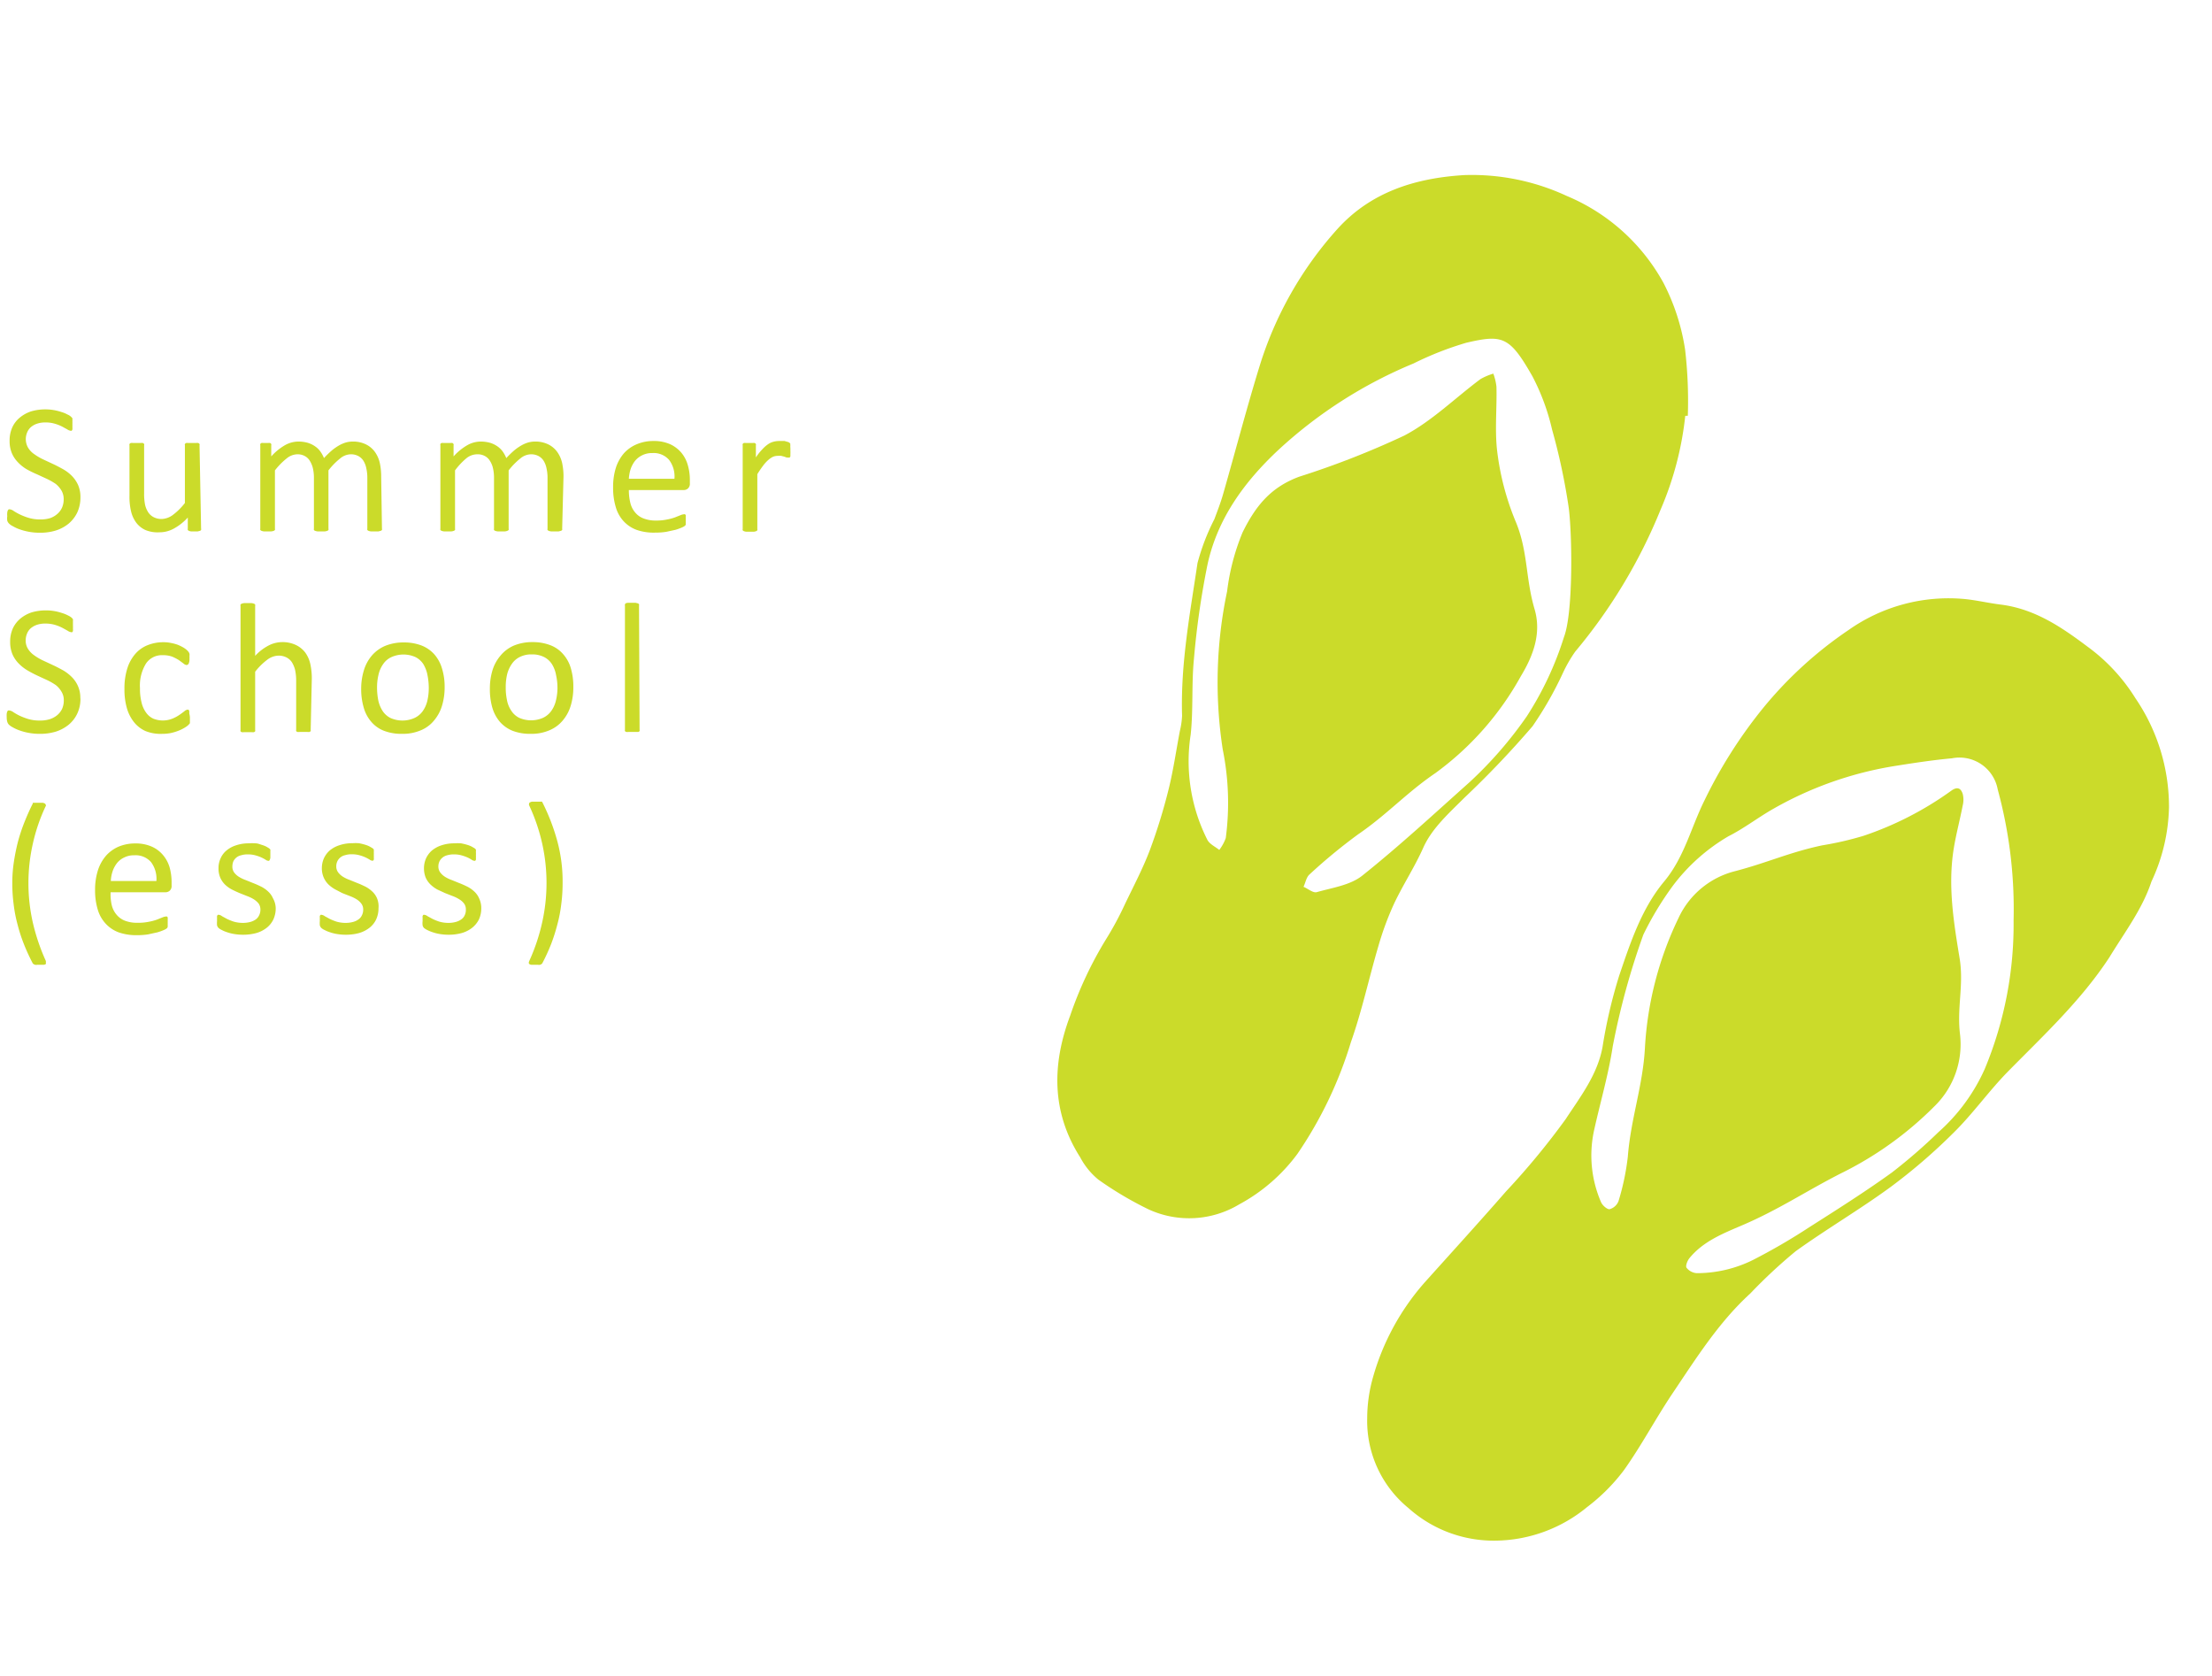 <svg xmlns="http://www.w3.org/2000/svg" viewBox="0 0 198 150"><defs><style>.cls-1{fill:#ec008c;opacity:0;}.cls-2{fill:#cbdb2a;}</style></defs><g id="Layer_2" data-name="Layer 2"><g id="Home"><g id="Hub_HP" data-name="Hub HP"><g id="Button_divs" data-name="Button divs"><rect class="cls-1" width="198" height="150"/></g><g id="Icons_Hub" data-name="Icons Hub"><path id="ESSS" class="cls-2" d="M151.08,37.21a39.75,39.75,0,0,0-.24-5.89,19.22,19.22,0,0,0-1.94-6,17.61,17.61,0,0,0-8.65-7.78,20.16,20.16,0,0,0-9.16-1.87c-4.38.26-8.37,1.5-11.38,4.83a32.77,32.77,0,0,0-7,12.39c-1.15,3.75-2.14,7.54-3.22,11.31-.22.77-.51,1.52-.79,2.27a19.51,19.51,0,0,0-1.51,3.93c-.67,4.53-1.52,9-1.38,13.66a7.08,7.08,0,0,1-.2,1.37c-.33,1.74-.58,3.49-1,5.19a50.24,50.24,0,0,1-1.69,5.48c-.62,1.63-1.44,3.19-2.2,4.77A28.7,28.7,0,0,1,99,84.07a34.12,34.12,0,0,0-3.21,6.84c-1.63,4.34-1.68,8.62.9,12.67a6.5,6.5,0,0,0,1.63,2,31.46,31.46,0,0,0,4.51,2.67,8.7,8.7,0,0,0,8.1-.46,15.77,15.77,0,0,0,5.2-4.51,36.32,36.32,0,0,0,4.79-10c1-2.83,1.62-5.76,2.47-8.63a26.79,26.79,0,0,1,1.4-3.78c.8-1.69,1.84-3.27,2.61-5s2.3-3.09,3.67-4.46A85.36,85.36,0,0,0,137.18,65a31.84,31.84,0,0,0,2.72-4.77A12.45,12.45,0,0,1,141,58.32a47.62,47.62,0,0,0,7.64-12.7,28.89,28.89,0,0,0,2.21-8.4ZM140,57a29,29,0,0,1-3.34,7.12A35.66,35.66,0,0,1,131.55,70c-3.17,2.83-6.29,5.72-9.61,8.37-1.08.86-2.68,1.08-4.08,1.48-.32.09-.78-.31-1.18-.48.18-.37.25-.86.54-1.11a49.37,49.37,0,0,1,4.34-3.58c2.59-1.77,4.34-3.73,6.93-5.49a26.72,26.72,0,0,0,7.65-8.68c1.13-1.87,1.85-3.86,1.22-6-.81-2.75-.58-5.12-1.66-7.76a23.73,23.73,0,0,1-1.7-6.5c-.2-1.86,0-3.76-.05-5.64a5,5,0,0,0-.28-1.17,5.38,5.38,0,0,0-1.15.49c-2.28,1.7-4.35,3.76-6.83,5.06a77,77,0,0,1-9.38,3.67c-2.52.93-3.89,2.56-5.09,5a20.15,20.15,0,0,0-1.38,5.27,39.43,39.43,0,0,0-.39,14.15,24,24,0,0,1,.27,7.93,4,4,0,0,1-.58,1.06c-.36-.29-.85-.51-1.06-.89a15.57,15.57,0,0,1-1.5-9.43c.24-2.24.07-4.52.29-6.76a73.61,73.61,0,0,1,1.23-8.53c.91-4.09,3.29-7.34,6.32-10.18a40.7,40.7,0,0,1,12.11-7.75,28.94,28.94,0,0,1,4.71-1.85c3.26-.76,3.89-.58,5.93,3a19.77,19.77,0,0,1,1.76,4.77,55.49,55.49,0,0,1,1.49,7C140.73,47.83,140.83,54.8,140,57ZM192.58,78.9a16.42,16.42,0,0,0,1.57-6.64,17.22,17.22,0,0,0-3-9.76,16.44,16.44,0,0,0-4.3-4.63c-2.38-1.79-4.75-3.38-7.77-3.76-1.06-.13-2.1-.38-3.16-.49a15.53,15.53,0,0,0-10.44,2.76,35.68,35.68,0,0,0-7.62,6.94,42.37,42.37,0,0,0-5.3,8.34c-1.2,2.42-1.8,5.09-3.62,7.26-2,2.41-3,5.44-4,8.39a44.63,44.63,0,0,0-1.49,6.37c-.45,2.51-2,4.49-3.3,6.48a66.91,66.91,0,0,1-5.34,6.47c-2.41,2.76-4.88,5.47-7.33,8.2a21.76,21.76,0,0,0-4.57,8.4,13.54,13.54,0,0,0-.53,3.75,10.06,10.06,0,0,0,3.7,8,11.42,11.42,0,0,0,7.78,2.91,13.09,13.09,0,0,0,8.2-3,16.79,16.79,0,0,0,3.31-3.32c1.55-2.18,2.81-4.57,4.3-6.8,2.13-3.16,4.16-6.41,7-9a46.6,46.6,0,0,1,4.06-3.78c2.78-2,5.77-3.75,8.54-5.78a51.27,51.27,0,0,0,5.59-4.82c1.75-1.72,3.16-3.74,4.9-5.51,3.18-3.23,6.52-6.33,9.05-10.19C190.2,83.41,191.77,81.36,192.58,78.9ZM173.5,101.34a48.63,48.63,0,0,1-4.15,3.6c-2.4,1.73-4.9,3.31-7.4,4.9a54.87,54.87,0,0,1-5,2.91,11.3,11.3,0,0,1-5.08,1.2,1.28,1.28,0,0,1-.91-.49c-.1-.16.08-.63.27-.86,1.24-1.51,3-2.2,4.75-2.95,3.26-1.4,5.61-3,8.78-4.62a31.22,31.22,0,0,0,8.38-6,7.75,7.75,0,0,0,2.29-6.58c-.25-2.33.34-4.23,0-6.55-.54-3.29-1.09-6.58-.55-9.93.21-1.31.56-2.6.81-3.9a2.12,2.12,0,0,0,0-1c-.15-.49-.45-.7-1-.32a29.51,29.51,0,0,1-7.89,4.06,29,29,0,0,1-3.69.85c-2.93.62-4.87,1.54-7.76,2.3a7.63,7.63,0,0,0-5.11,4.22,30.57,30.57,0,0,0-3,11.61c-.18,3.38-1.27,6.35-1.53,9.73a22,22,0,0,1-.84,4,1.2,1.2,0,0,1-.81.71c-.22,0-.63-.35-.75-.64a10.5,10.5,0,0,1-.6-6.52c.55-2.47,1.27-4.92,1.65-7.42a66.48,66.48,0,0,1,2.74-10,28.3,28.3,0,0,1,2.61-4.33,16.87,16.87,0,0,1,5-4.47c1.31-.66,2.51-1.57,3.78-2.32a32.25,32.25,0,0,1,11.29-4c1.64-.26,3.29-.51,4.94-.66a3.48,3.48,0,0,1,4.1,2.79,40.71,40.71,0,0,1,1.42,11.72,33.66,33.66,0,0,1-2.58,13.29A16.58,16.58,0,0,1,173.5,101.34Z"/></g></g><g id="News_HP" data-name="News HP"><g id="Text"><path class="cls-2" d="M7.2,44.51a3.22,3.22,0,0,1-.28,1.35,3,3,0,0,1-.77,1A3.45,3.45,0,0,1,5,47.48a4.73,4.73,0,0,1-1.44.2,5.24,5.24,0,0,1-1-.09,5.39,5.39,0,0,1-.82-.22,3.39,3.39,0,0,1-.6-.28,1.19,1.19,0,0,1-.34-.24.62.62,0,0,1-.15-.25,1.53,1.53,0,0,1,0-.41,1.32,1.32,0,0,1,0-.3.53.53,0,0,1,.05-.2.21.21,0,0,1,.08-.1.21.21,0,0,1,.12,0,.72.72,0,0,1,.32.14,4.91,4.91,0,0,0,.55.31,5.37,5.37,0,0,0,.8.31,3.54,3.54,0,0,0,1.08.14,2.86,2.86,0,0,0,.85-.12A2,2,0,0,0,5.13,46a1.65,1.65,0,0,0,.42-.56,1.84,1.84,0,0,0,.15-.76,1.51,1.51,0,0,0-.2-.78A2.28,2.28,0,0,0,5,43.32a5.72,5.72,0,0,0-.78-.45l-.89-.41A9.42,9.42,0,0,1,2.39,42a3.51,3.51,0,0,1-.77-.61,2.7,2.7,0,0,1-.55-.81,2.78,2.78,0,0,1-.21-1.13,2.86,2.86,0,0,1,.24-1.2,2.46,2.46,0,0,1,.68-.88,3.13,3.13,0,0,1,1-.55,4.49,4.49,0,0,1,1.3-.18,4.25,4.25,0,0,1,.71.06,4.64,4.64,0,0,1,.69.17,2.62,2.62,0,0,1,.56.23,1,1,0,0,1,.33.21l.11.12a.83.83,0,0,1,0,.12.72.72,0,0,1,0,.17,1.78,1.78,0,0,1,0,.25,2.26,2.26,0,0,1,0,.27.78.78,0,0,1,0,.19.22.22,0,0,1-.07.12.13.13,0,0,1-.1,0,.67.67,0,0,1-.29-.12L5.6,38.2a3.58,3.58,0,0,0-.67-.27,2.84,2.84,0,0,0-.86-.12,2.28,2.28,0,0,0-.78.12,1.63,1.63,0,0,0-.55.32,1.31,1.31,0,0,0-.32.48,1.54,1.54,0,0,0,.1,1.35,1.86,1.86,0,0,0,.55.57,4.86,4.86,0,0,0,.78.46l.9.42c.3.14.6.3.89.46a3.66,3.66,0,0,1,.79.6,2.83,2.83,0,0,1,.56.82A2.67,2.67,0,0,1,7.2,44.51Z"/><path class="cls-2" d="M18,47.32a.2.2,0,0,1,0,.11.21.21,0,0,1-.1.08l-.2.05-.29,0-.31,0a.64.64,0,0,1-.19-.05.21.21,0,0,1-.1-.08.2.2,0,0,1,0-.11v-1a4.75,4.75,0,0,1-1.27,1,2.62,2.62,0,0,1-1.26.32A2.83,2.83,0,0,1,13,47.43a2.17,2.17,0,0,1-.82-.67,2.76,2.76,0,0,1-.45-1,5.53,5.53,0,0,1-.14-1.38V39.85a.18.18,0,0,1,0-.11.35.35,0,0,1,.11-.09,1,1,0,0,1,.22,0h.66a.81.81,0,0,1,.21,0,.26.26,0,0,1,.11.09.14.14,0,0,1,0,.11V44.2a4.93,4.93,0,0,0,.09,1,2.16,2.16,0,0,0,.29.67,1.29,1.29,0,0,0,.5.43,1.52,1.52,0,0,0,.69.15,1.77,1.77,0,0,0,1-.36,5.67,5.67,0,0,0,1.08-1.07V39.85a.18.18,0,0,1,0-.11.35.35,0,0,1,.11-.09,1,1,0,0,1,.22,0h.66a.81.81,0,0,1,.21,0,.35.35,0,0,1,.11.09.14.14,0,0,1,0,.11Z"/><path class="cls-2" d="M34.19,47.32a.2.2,0,0,1,0,.11.24.24,0,0,1-.11.08l-.2.05-.34,0-.34,0a.81.81,0,0,1-.21-.05.24.24,0,0,1-.11-.08.2.2,0,0,1,0-.11V42.78a3.72,3.72,0,0,0-.09-.86,2,2,0,0,0-.26-.68,1.21,1.21,0,0,0-.47-.43,1.4,1.4,0,0,0-.66-.15,1.52,1.52,0,0,0-.95.37,6.29,6.29,0,0,0-1.05,1.07v5.22a.15.15,0,0,1,0,.11.2.2,0,0,1-.11.08.81.81,0,0,1-.21.05l-.33,0-.33,0a.81.81,0,0,1-.21-.05.2.2,0,0,1-.11-.08.2.2,0,0,1,0-.11V42.78a3.72,3.72,0,0,0-.09-.86,2.21,2.21,0,0,0-.28-.68,1.19,1.19,0,0,0-.46-.43,1.34,1.34,0,0,0-.66-.15,1.55,1.55,0,0,0-.95.37,6.29,6.29,0,0,0-1.05,1.07v5.22a.2.2,0,0,1,0,.11.24.24,0,0,1-.11.08.81.81,0,0,1-.21.05l-.34,0-.33,0a.81.81,0,0,1-.21-.05.24.24,0,0,1-.11-.08.2.2,0,0,1,0-.11V39.85a.18.18,0,0,1,0-.11.22.22,0,0,1,.1-.09.74.74,0,0,1,.19,0H24a.56.56,0,0,1,.18,0,.3.3,0,0,1,.1.09.18.18,0,0,1,0,.11v1a5,5,0,0,1,1.22-1,2.47,2.47,0,0,1,1.2-.33,3.11,3.11,0,0,1,.84.11,2.3,2.3,0,0,1,.65.31,1.91,1.91,0,0,1,.48.46,2.89,2.89,0,0,1,.33.6,8.94,8.94,0,0,1,.71-.69,4.51,4.51,0,0,1,.65-.45,2.86,2.86,0,0,1,.61-.26,2.33,2.33,0,0,1,.59-.08,2.61,2.61,0,0,1,1.21.26,2.16,2.16,0,0,1,.79.67,2.75,2.75,0,0,1,.44,1,5.74,5.74,0,0,1,.12,1.2Z"/><path class="cls-2" d="M50.32,47.32a.2.2,0,0,1,0,.11.24.24,0,0,1-.11.08l-.2.05-.34,0-.34,0a.81.81,0,0,1-.21-.05.24.24,0,0,1-.11-.08.2.2,0,0,1,0-.11V42.78a3.72,3.72,0,0,0-.09-.86,2,2,0,0,0-.26-.68,1.21,1.21,0,0,0-.47-.43,1.4,1.4,0,0,0-.66-.15,1.52,1.52,0,0,0-.95.37,6.29,6.29,0,0,0-1.05,1.07v5.22a.2.2,0,0,1,0,.11.28.28,0,0,1-.12.08.81.81,0,0,1-.21.05l-.33,0-.33,0a.81.81,0,0,1-.21-.05.2.2,0,0,1-.11-.08.2.2,0,0,1,0-.11V42.78a3.72,3.72,0,0,0-.09-.86,2,2,0,0,0-.28-.68,1.19,1.19,0,0,0-.46-.43,1.34,1.34,0,0,0-.66-.15,1.55,1.55,0,0,0-1,.37,6.29,6.29,0,0,0-1,1.07v5.22a.2.2,0,0,1,0,.11.24.24,0,0,1-.11.08.81.81,0,0,1-.21.05l-.34,0-.33,0a.81.81,0,0,1-.21-.05.24.24,0,0,1-.11-.08.2.2,0,0,1,0-.11V39.85a.18.18,0,0,1,0-.11.22.22,0,0,1,.1-.09.74.74,0,0,1,.19,0h.61a.74.74,0,0,1,.19,0l.09.09a.18.18,0,0,1,0,.11v1a5,5,0,0,1,1.22-1,2.47,2.47,0,0,1,1.2-.33,3.11,3.11,0,0,1,.84.11,2.3,2.3,0,0,1,.65.31,1.91,1.91,0,0,1,.48.46,2.89,2.89,0,0,1,.33.6,8.94,8.94,0,0,1,.71-.69,4.51,4.51,0,0,1,.65-.45,2.86,2.86,0,0,1,.61-.26,2.33,2.33,0,0,1,.59-.08,2.61,2.61,0,0,1,1.21.26,2.16,2.16,0,0,1,.79.67,2.75,2.75,0,0,1,.44,1,5.74,5.74,0,0,1,.12,1.2Z"/><path class="cls-2" d="M61.75,43.26a.56.56,0,0,1-.17.46.55.55,0,0,1-.37.14H56.29A4.78,4.78,0,0,0,56.42,45a2.06,2.06,0,0,0,.42.85,1.8,1.8,0,0,0,.76.55,3,3,0,0,0,1.14.19,4.58,4.58,0,0,0,.95-.09,4.63,4.63,0,0,0,.72-.19l.5-.2a1,1,0,0,1,.3-.08.17.17,0,0,1,.1,0,.14.14,0,0,1,.07.08.61.61,0,0,1,0,.17,1.78,1.78,0,0,1,0,.25,1.15,1.15,0,0,1,0,.19.59.59,0,0,1,0,.14.36.36,0,0,1,0,.11l-.07.09a1.25,1.25,0,0,1-.27.15,4.62,4.62,0,0,1-.58.21l-.83.18a6.36,6.36,0,0,1-1,.07A4.65,4.65,0,0,1,57,47.43a3,3,0,0,1-1.17-.77,3.14,3.14,0,0,1-.71-1.27,5.92,5.92,0,0,1-.24-1.77,5.74,5.74,0,0,1,.24-1.73,3.76,3.76,0,0,1,.72-1.31A3.2,3.2,0,0,1,57,39.76a3.77,3.77,0,0,1,1.49-.29,3.55,3.55,0,0,1,1.5.29,2.9,2.9,0,0,1,1,.76,3,3,0,0,1,.58,1.12A4.68,4.68,0,0,1,61.75,43Zm-1.38-.41a2.45,2.45,0,0,0-.48-1.69,1.83,1.83,0,0,0-1.5-.61,1.91,1.91,0,0,0-.89.19,1.89,1.89,0,0,0-.65.5,2.5,2.5,0,0,0-.4.74,3.61,3.61,0,0,0-.16.87Z"/><path class="cls-2" d="M70.75,40.34a2.91,2.91,0,0,1,0,.31c0,.08,0,.14,0,.19a.3.3,0,0,1-.07.11.15.15,0,0,1-.1,0l-.16,0-.22-.08-.27-.07a1.58,1.58,0,0,0-.32,0,1.15,1.15,0,0,0-.41.08,1.8,1.8,0,0,0-.42.28,3.31,3.31,0,0,0-.46.5,9.39,9.39,0,0,0-.53.78v4.91a.2.2,0,0,1,0,.11.24.24,0,0,1-.11.08.81.81,0,0,1-.21.05l-.34,0-.33,0a.81.81,0,0,1-.21-.05.24.24,0,0,1-.11-.08.2.2,0,0,1,0-.11V39.85a.18.18,0,0,1,0-.11.22.22,0,0,1,.1-.09.74.74,0,0,1,.19,0h.61a.56.56,0,0,1,.18,0,.3.3,0,0,1,.1.09.18.18,0,0,1,0,.11v1.09a4.89,4.89,0,0,1,.58-.73,2.89,2.89,0,0,1,.51-.45,1.52,1.52,0,0,1,.47-.22,2,2,0,0,1,.48-.07l.25,0,.28,0,.27.08a.38.38,0,0,1,.17.08s.06.05.07.08l0,.09a.87.87,0,0,1,0,.18A2.45,2.45,0,0,1,70.75,40.34Z"/><path class="cls-2" d="M7.2,62.51a3.08,3.08,0,0,1-.28,1.35,2.89,2.89,0,0,1-.77,1A3.49,3.49,0,0,1,5,65.48a4.82,4.82,0,0,1-1.44.2,5.16,5.16,0,0,1-1-.09,5.09,5.09,0,0,1-.82-.22,3.52,3.52,0,0,1-.61-.28,1.37,1.37,0,0,1-.34-.24.61.61,0,0,1-.14-.25,1.47,1.47,0,0,1-.05-.41,2.36,2.36,0,0,1,0-.3.83.83,0,0,1,.05-.2.21.21,0,0,1,.08-.1.24.24,0,0,1,.12,0,.75.75,0,0,1,.33.14,5.7,5.7,0,0,0,.54.31,5.84,5.84,0,0,0,.8.31,3.58,3.58,0,0,0,1.08.14,2.82,2.82,0,0,0,.85-.12A2,2,0,0,0,5.13,64a1.68,1.68,0,0,0,.43-.56,1.84,1.84,0,0,0,.15-.76,1.42,1.42,0,0,0-.21-.78A2.12,2.12,0,0,0,5,61.32a5.72,5.72,0,0,0-.78-.45l-.89-.41c-.3-.14-.6-.3-.89-.47a3.76,3.76,0,0,1-.77-.61,2.7,2.7,0,0,1-.55-.81,2.78,2.78,0,0,1-.21-1.13,2.86,2.86,0,0,1,.24-1.2,2.57,2.57,0,0,1,.68-.88,3.13,3.13,0,0,1,1-.55,4.54,4.54,0,0,1,1.3-.18,4.37,4.37,0,0,1,.72.06,4.51,4.51,0,0,1,.68.17,3,3,0,0,1,.57.23,1.35,1.35,0,0,1,.33.21l.1.12a.34.34,0,0,1,0,.12s0,.1,0,.17V56a2.26,2.26,0,0,1,0,.27.78.78,0,0,1,0,.19.18.18,0,0,1-.07.12.13.13,0,0,1-.1,0,.67.67,0,0,1-.29-.12l-.47-.26a3.88,3.88,0,0,0-.67-.27,3,3,0,0,0-.87-.12,2.28,2.28,0,0,0-.78.12,1.73,1.73,0,0,0-.55.32,1.31,1.31,0,0,0-.32.48,1.58,1.58,0,0,0-.11.58,1.39,1.39,0,0,0,.21.77,2,2,0,0,0,.55.57,4.86,4.86,0,0,0,.78.46l.9.42c.31.14.6.3.9.46a3.85,3.85,0,0,1,.78.6,2.59,2.59,0,0,1,.77,1.92Z"/><path class="cls-2" d="M17,64.18v.25c0,.07,0,.12,0,.17s0,.09,0,.13l-.13.15a1.87,1.87,0,0,1-.36.26,3.24,3.24,0,0,1-.56.27,4.37,4.37,0,0,1-.67.2,3.84,3.84,0,0,1-.76.07A3.58,3.58,0,0,1,13,65.42a2.77,2.77,0,0,1-1-.78,3.6,3.6,0,0,1-.64-1.25,6,6,0,0,1-.22-1.72,5.9,5.9,0,0,1,.27-1.89,3.63,3.63,0,0,1,.74-1.3,2.84,2.84,0,0,1,1.1-.75,3.72,3.72,0,0,1,1.38-.25,3.11,3.11,0,0,1,.69.07,3.74,3.74,0,0,1,.62.17,3.88,3.88,0,0,1,.5.25,2.35,2.35,0,0,1,.32.24l.14.16.06.14a.48.48,0,0,1,0,.18,1.78,1.78,0,0,1,0,.25,1,1,0,0,1-.07.45.23.23,0,0,1-.19.13.49.49,0,0,1-.28-.14l-.41-.3a4.17,4.17,0,0,0-.6-.31,2.39,2.39,0,0,0-.84-.13,1.71,1.71,0,0,0-1.51.76,3.76,3.76,0,0,0-.53,2.2,4.89,4.89,0,0,0,.14,1.27,2.49,2.49,0,0,0,.4.9,1.63,1.63,0,0,0,.65.55,2.3,2.3,0,0,0,1.71,0,3.25,3.25,0,0,0,.62-.33c.18-.12.32-.23.44-.32a.51.51,0,0,1,.28-.15.17.17,0,0,1,.1,0,.27.27,0,0,1,.07.12.88.88,0,0,1,0,.2A2.35,2.35,0,0,1,17,64.18Z"/><path class="cls-2" d="M27.81,65.32a.21.21,0,0,1,0,.11.27.27,0,0,1-.1.08.81.81,0,0,1-.21,0l-.33,0-.34,0a.81.81,0,0,1-.21,0,.24.24,0,0,1-.11-.08.2.2,0,0,1,0-.11V60.94a4.54,4.54,0,0,0-.1-1,2.49,2.49,0,0,0-.29-.68,1.29,1.29,0,0,0-.5-.43,1.54,1.54,0,0,0-.7-.15,1.74,1.74,0,0,0-1,.37,5.67,5.67,0,0,0-1.08,1.07v5.22a.2.2,0,0,1,0,.11.24.24,0,0,1-.11.08.81.81,0,0,1-.21,0l-.34,0-.33,0a.81.81,0,0,1-.21,0,.24.24,0,0,1-.11-.08.2.2,0,0,1,0-.11V54.23a.24.24,0,0,1,0-.12.24.24,0,0,1,.11-.08.81.81,0,0,1,.21-.05l.33,0,.34,0a.81.81,0,0,1,.21.05.24.24,0,0,1,.11.08.24.24,0,0,1,0,.12V58.7a4.39,4.39,0,0,1,1.19-.92,2.68,2.68,0,0,1,1.2-.31,2.8,2.8,0,0,1,1.26.26,2.3,2.3,0,0,1,.83.67,2.76,2.76,0,0,1,.45,1,6,6,0,0,1,.14,1.37Z"/><path class="cls-2" d="M39.8,61.5a5.59,5.59,0,0,1-.24,1.68,3.67,3.67,0,0,1-.72,1.32,3,3,0,0,1-1.19.87,4.11,4.11,0,0,1-1.67.31,4.32,4.32,0,0,1-1.6-.27,2.84,2.84,0,0,1-1.14-.8,3.3,3.3,0,0,1-.68-1.27,5.85,5.85,0,0,1-.23-1.69A5.59,5.59,0,0,1,32.57,60a3.65,3.65,0,0,1,.71-1.32,3.25,3.25,0,0,1,1.19-.87,4.29,4.29,0,0,1,1.67-.31,4.37,4.37,0,0,1,1.61.28,3,3,0,0,1,1.14.8,3.36,3.36,0,0,1,.68,1.27A5.46,5.46,0,0,1,39.8,61.5Zm-1.42.09a6,6,0,0,0-.11-1.14,3,3,0,0,0-.37-1,1.83,1.83,0,0,0-.71-.64,2.63,2.63,0,0,0-2.15,0,1.8,1.8,0,0,0-.73.61,2.64,2.64,0,0,0-.42.93,4.83,4.83,0,0,0-.14,1.18,6,6,0,0,0,.11,1.15,2.85,2.85,0,0,0,.38.94,1.83,1.83,0,0,0,.71.64,2.63,2.63,0,0,0,2.15,0,1.86,1.86,0,0,0,.73-.6,2.64,2.64,0,0,0,.42-.93A4.93,4.93,0,0,0,38.38,61.59Z"/><path class="cls-2" d="M51.32,61.5a5.59,5.59,0,0,1-.24,1.68,3.67,3.67,0,0,1-.72,1.32,3.1,3.1,0,0,1-1.2.87,4.1,4.1,0,0,1-1.66.31,4.38,4.38,0,0,1-1.61-.27,3,3,0,0,1-1.14-.8,3.44,3.44,0,0,1-.68-1.27,5.87,5.87,0,0,1-.22-1.69A5.6,5.6,0,0,1,44.08,60a3.67,3.67,0,0,1,.72-1.32A3.17,3.17,0,0,1,46,57.78a4.25,4.25,0,0,1,1.67-.31,4.32,4.32,0,0,1,1.6.28,2.84,2.84,0,0,1,1.14.8,3.25,3.25,0,0,1,.69,1.27A5.78,5.78,0,0,1,51.32,61.5Zm-1.42.09a5.24,5.24,0,0,0-.12-1.14,2.77,2.77,0,0,0-.37-1,1.8,1.8,0,0,0-.7-.64,2.34,2.34,0,0,0-1.11-.24,2.29,2.29,0,0,0-1.05.22,1.84,1.84,0,0,0-.72.61,2.85,2.85,0,0,0-.43.93,4.85,4.85,0,0,0-.13,1.18,5.28,5.28,0,0,0,.11,1.15,2.48,2.48,0,0,0,.38.94,1.8,1.8,0,0,0,.7.64,2.65,2.65,0,0,0,2.16,0,1.9,1.9,0,0,0,.72-.6,2.64,2.64,0,0,0,.42-.93A4.92,4.92,0,0,0,49.9,61.59Z"/><path class="cls-2" d="M57.25,65.32a.2.2,0,0,1,0,.11.24.24,0,0,1-.11.08l-.2,0-.35,0-.33,0a.81.81,0,0,1-.21,0,.24.24,0,0,1-.11-.08.2.2,0,0,1,0-.11V54.23a.24.24,0,0,1,0-.12A.24.24,0,0,1,56,54a.81.81,0,0,1,.21-.05l.33,0,.35,0,.2.05a.24.24,0,0,1,.11.08.24.24,0,0,1,0,.12Z"/><path class="cls-2" d="M4.12,72.09a15.93,15.93,0,0,0-1.18,3.42,16,16,0,0,0,0,7.07A18.29,18.29,0,0,0,4.1,86a.38.38,0,0,1,0,.17.11.11,0,0,1,0,.11.38.38,0,0,1-.18.07l-.33,0H3.33a.5.5,0,0,1-.19,0L3,86.29l-.07-.07a17.63,17.63,0,0,1-.79-1.72,14.42,14.42,0,0,1-.57-1.76,12.44,12.44,0,0,1-.35-1.82,14.25,14.25,0,0,1-.12-1.85,12.59,12.59,0,0,1,.13-1.85c.09-.61.21-1.22.36-1.82a15.91,15.91,0,0,1,.58-1.77c.23-.58.48-1.15.77-1.72a.07.07,0,0,1,0-.06l.1,0,.19,0h.3l.3,0a.69.69,0,0,1,.19.07.16.16,0,0,1,.07.11A.24.24,0,0,1,4.12,72.09Z"/><path class="cls-2" d="M15.36,79.26a.56.56,0,0,1-.17.46.57.57,0,0,1-.37.14H9.9A4.31,4.31,0,0,0,10,81a2.06,2.06,0,0,0,.42.85,1.83,1.83,0,0,0,.75.55,3,3,0,0,0,1.15.19,4.58,4.58,0,0,0,1-.09,4.63,4.63,0,0,0,.72-.19l.5-.2a1,1,0,0,1,.3-.08.19.19,0,0,1,.1,0,.19.19,0,0,1,.07.08.61.61,0,0,1,0,.17,1.78,1.78,0,0,1,0,.25,1.15,1.15,0,0,1,0,.19.59.59,0,0,1,0,.14A.36.36,0,0,1,15,83l-.07.09a1.25,1.25,0,0,1-.27.15,4.29,4.29,0,0,1-.59.21l-.82.18a6.36,6.36,0,0,1-1,.07,4.71,4.71,0,0,1-1.62-.25,3,3,0,0,1-1.16-.77,3.15,3.15,0,0,1-.72-1.27,5.92,5.92,0,0,1-.24-1.77,5.73,5.73,0,0,1,.25-1.73,3.76,3.76,0,0,1,.72-1.31,3.2,3.2,0,0,1,1.13-.82,3.77,3.77,0,0,1,1.49-.29,3.55,3.55,0,0,1,1.5.29,2.78,2.78,0,0,1,1,.76,3,3,0,0,1,.59,1.12A5,5,0,0,1,15.36,79ZM14,78.85a2.5,2.5,0,0,0-.48-1.69,1.83,1.83,0,0,0-1.5-.61,1.91,1.91,0,0,0-.89.19,1.8,1.8,0,0,0-.65.5,2.5,2.5,0,0,0-.4.74,3.18,3.18,0,0,0-.16.87Z"/><path class="cls-2" d="M24.68,81.29a2.38,2.38,0,0,1-.21,1,2.08,2.08,0,0,1-.6.75,2.72,2.72,0,0,1-.93.47,4.46,4.46,0,0,1-1.19.15,4.59,4.59,0,0,1-.76-.06,3.64,3.64,0,0,1-.65-.16,2.78,2.78,0,0,1-.48-.2,1.13,1.13,0,0,1-.29-.18.53.53,0,0,1-.14-.23,2.09,2.09,0,0,1,0-.41,2,2,0,0,1,0-.27.61.61,0,0,1,0-.17.26.26,0,0,1,.07-.1.2.2,0,0,1,.11,0,.52.52,0,0,1,.26.12l.44.24a4.69,4.69,0,0,0,.62.25,2.91,2.91,0,0,0,.82.11,2.49,2.49,0,0,0,.64-.08,1.56,1.56,0,0,0,.49-.22.93.93,0,0,0,.31-.37,1.09,1.09,0,0,0,.12-.53.92.92,0,0,0-.16-.53,1.77,1.77,0,0,0-.43-.38,3.34,3.34,0,0,0-.6-.29l-.68-.27c-.24-.1-.47-.21-.69-.32a2.71,2.71,0,0,1-.61-.44,2,2,0,0,1-.42-.61,2.06,2.06,0,0,1-.16-.86,2,2,0,0,1,.17-.84,1.87,1.87,0,0,1,.51-.71,2.49,2.49,0,0,1,.85-.48,3.53,3.53,0,0,1,1.19-.19,4,4,0,0,1,.6,0c.19,0,.37.08.53.13a2.85,2.85,0,0,1,.42.16l.25.15a.66.66,0,0,1,.12.12.36.36,0,0,1,0,.11s0,.1,0,.16,0,.13,0,.22,0,.18,0,.25a.84.84,0,0,1-.05.17.22.22,0,0,1-.07.09.12.12,0,0,1-.09,0,.43.43,0,0,1-.21-.09,3.91,3.91,0,0,0-.37-.2,3.55,3.55,0,0,0-.53-.19,2.4,2.4,0,0,0-.69-.09,1.88,1.88,0,0,0-.61.08,1,1,0,0,0-.7.56,1.27,1.27,0,0,0-.08.44.89.89,0,0,0,.16.54,1.62,1.62,0,0,0,.43.39,3.14,3.14,0,0,0,.61.29l.69.28c.24.09.47.2.7.31a2.68,2.68,0,0,1,.61.43,1.77,1.77,0,0,1,.43.6A1.89,1.89,0,0,1,24.68,81.29Z"/><path class="cls-2" d="M33.88,81.29a2.38,2.38,0,0,1-.21,1,2.08,2.08,0,0,1-.6.75,2.81,2.81,0,0,1-.93.47,4.46,4.46,0,0,1-1.19.15,4.59,4.59,0,0,1-.76-.06,3.64,3.64,0,0,1-.65-.16,2.78,2.78,0,0,1-.48-.2,1.13,1.13,0,0,1-.29-.18.53.53,0,0,1-.14-.23,2.09,2.09,0,0,1,0-.41,2,2,0,0,1,0-.27.61.61,0,0,1,0-.17.26.26,0,0,1,.07-.1.19.19,0,0,1,.1,0,.58.58,0,0,1,.27.12l.44.24a4.69,4.69,0,0,0,.62.25,2.91,2.91,0,0,0,.82.11,2.35,2.35,0,0,0,.63-.08,1.38,1.38,0,0,0,.49-.22.88.88,0,0,0,.32-.37,1.09,1.09,0,0,0,.12-.53.86.86,0,0,0-.17-.53,1.56,1.56,0,0,0-.42-.38,3.34,3.34,0,0,0-.6-.29l-.69-.27L30,79.6a2.9,2.9,0,0,1-.6-.44,2,2,0,0,1-.42-.61,2.06,2.06,0,0,1-.17-.86,2.21,2.21,0,0,1,.17-.84,2.11,2.11,0,0,1,.51-.71,2.54,2.54,0,0,1,.86-.48,3.53,3.53,0,0,1,1.19-.19,3.92,3.92,0,0,1,.59,0,5.38,5.38,0,0,1,.54.13,2.34,2.34,0,0,1,.41.16l.26.15a.66.66,0,0,1,.12.12.36.36,0,0,1,0,.11.7.7,0,0,1,0,.16,1.27,1.27,0,0,1,0,.22,1.81,1.81,0,0,1,0,.25.47.47,0,0,1,0,.17.22.22,0,0,1-.07.09.16.16,0,0,1-.09,0,.43.43,0,0,1-.21-.09,3.91,3.91,0,0,0-.37-.2,3.55,3.55,0,0,0-.53-.19,2.4,2.4,0,0,0-.69-.09,1.88,1.88,0,0,0-.61.08,1,1,0,0,0-.7.56,1.08,1.08,0,0,0-.09.44.89.89,0,0,0,.17.54,1.62,1.62,0,0,0,.43.39,3.14,3.14,0,0,0,.61.29l.69.28c.24.09.47.2.7.31a2.68,2.68,0,0,1,.61.43,1.77,1.77,0,0,1,.43.6A1.89,1.89,0,0,1,33.88,81.29Z"/><path class="cls-2" d="M43.08,81.29a2.38,2.38,0,0,1-.21,1,2.22,2.22,0,0,1-.61.75,2.72,2.72,0,0,1-.93.47,4.38,4.38,0,0,1-1.18.15,4.59,4.59,0,0,1-.76-.06,3.64,3.64,0,0,1-.65-.16,3.31,3.31,0,0,1-.49-.2,1.66,1.66,0,0,1-.29-.18.52.52,0,0,1-.13-.23,1.53,1.53,0,0,1,0-.41,2,2,0,0,1,0-.27.61.61,0,0,1,0-.17.26.26,0,0,1,.07-.1.17.17,0,0,1,.1,0,.58.58,0,0,1,.27.12l.44.24a4.69,4.69,0,0,0,.62.25,2.91,2.91,0,0,0,.82.11,2.41,2.41,0,0,0,.63-.08,1.47,1.47,0,0,0,.49-.22.88.88,0,0,0,.32-.37,1.09,1.09,0,0,0,.11-.53.86.86,0,0,0-.16-.53,1.46,1.46,0,0,0-.43-.38,3,3,0,0,0-.59-.29l-.69-.27-.69-.32a2.9,2.9,0,0,1-.6-.44,2,2,0,0,1-.43-.61,2.24,2.24,0,0,1-.16-.86,2.21,2.21,0,0,1,.17-.84,2.11,2.11,0,0,1,.51-.71,2.59,2.59,0,0,1,.85-.48,3.6,3.6,0,0,1,1.2-.19,4,4,0,0,1,.59,0,5.38,5.38,0,0,1,.54.13,2.34,2.34,0,0,1,.41.16l.26.15a.66.66,0,0,1,.12.12.36.36,0,0,1,0,.11s0,.1,0,.16a1.27,1.27,0,0,1,0,.22,1.81,1.81,0,0,1,0,.25.85.85,0,0,1,0,.17.22.22,0,0,1-.07.09.16.16,0,0,1-.09,0,.5.5,0,0,1-.22-.09,2.75,2.75,0,0,0-.36-.2,4,4,0,0,0-.53-.19,2.4,2.4,0,0,0-.69-.09,2,2,0,0,0-.62.08,1.09,1.09,0,0,0-.43.22,1.06,1.06,0,0,0-.26.34,1.08,1.08,0,0,0-.09.44.89.89,0,0,0,.17.54,1.62,1.62,0,0,0,.43.39,3.14,3.14,0,0,0,.61.29l.69.28c.24.09.47.2.7.31a2.68,2.68,0,0,1,.61.43,1.77,1.77,0,0,1,.43.6A2,2,0,0,1,43.08,81.29Z"/><path class="cls-2" d="M50.36,79.07a14.25,14.25,0,0,1-.12,1.85,12.44,12.44,0,0,1-.35,1.82,16.32,16.32,0,0,1-.56,1.76,17.63,17.63,0,0,1-.79,1.72l-.07.07-.13.06a.54.54,0,0,1-.19,0h-.26l-.33,0a.38.38,0,0,1-.18-.07.16.16,0,0,1-.05-.11.64.64,0,0,1,.05-.17,17.38,17.38,0,0,0,1.15-3.44,16.22,16.22,0,0,0,0-7.07,16.46,16.46,0,0,0-1.17-3.42.24.24,0,0,1,0-.14.14.14,0,0,1,.07-.11.75.75,0,0,1,.18-.07l.31,0h.29l.19,0a.19.19,0,0,1,.1,0,.1.1,0,0,1,.05.06,18.32,18.32,0,0,1,1.34,3.49A13.76,13.76,0,0,1,50.36,79.07Z"/></g></g></g></g></svg>